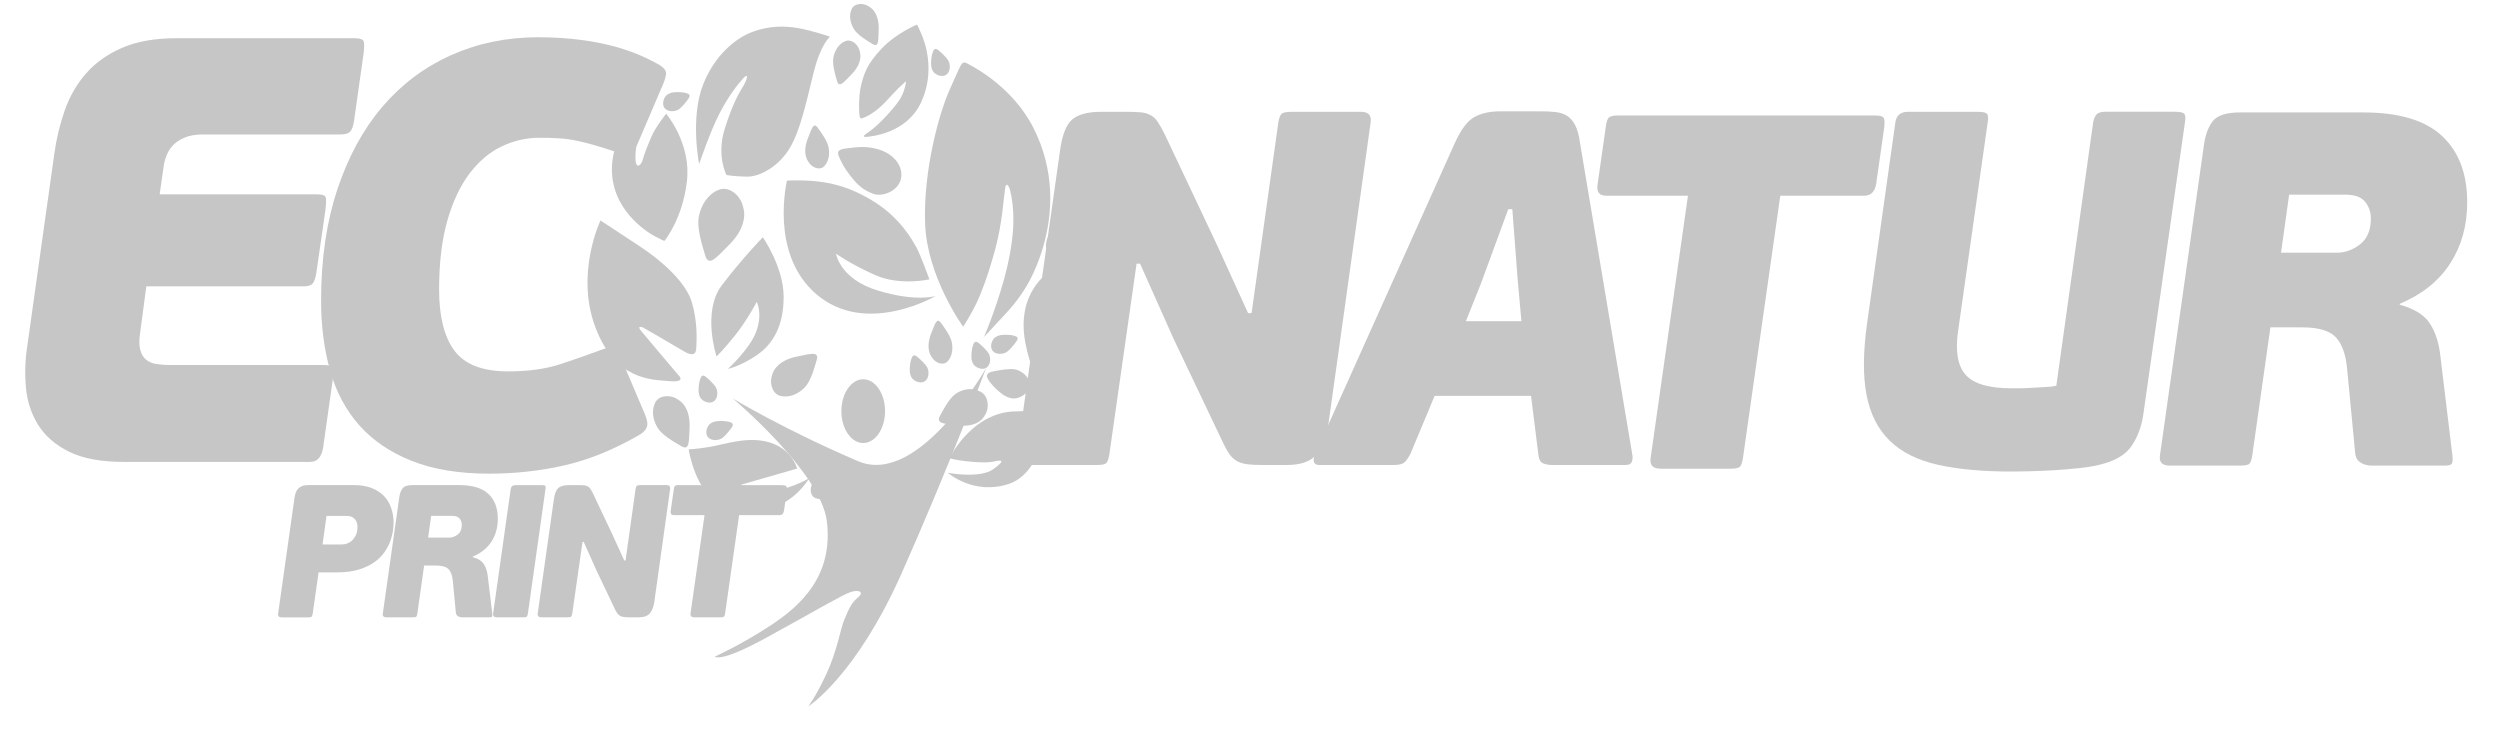 <svg xmlns="http://www.w3.org/2000/svg" id="Capa_1" data-name="Capa 1" viewBox="0 0 1001.54 300.29"><defs><style>      .cls-1 {        fill: #c6c6c6;      }    </style></defs><path class="cls-1" d="M455.33,105.64l-10.91,76.4c-.27,1.62-.64,2.73-1.11,3.34-.47.61-1.79.91-3.94.91h-27.9c-3.1,0-4.44-1.42-4.04-4.25l17.18-121.28c.81-6.33,2.39-10.58,4.75-12.73,2.35-2.15,6.3-3.24,11.82-3.24h10.11c2.29,0,4.18.07,5.66.2,1.48.14,2.79.51,3.94,1.11,1.15.61,2.12,1.52,2.93,2.73.81,1.21,1.75,2.9,2.83,5.05l20.82,44.07,12.53,27.49h1.41l10.72-76.41c.27-1.61.67-2.73,1.21-3.33.54-.61,1.89-.91,4.04-.91h27.89c2.96,0,4.24,1.42,3.84,4.24l-16.98,121.28c-.67,4.58-2.15,8.39-4.44,11.42-2.29,3.03-6.34,4.55-12.13,4.55h-10.11c-2.29,0-4.21-.1-5.76-.3-1.55-.2-2.9-.61-4.04-1.21-1.15-.61-2.16-1.52-3.03-2.73-.88-1.21-1.78-2.83-2.73-4.85l-19.81-41.64-13.34-29.91h-1.41Z"></path><path class="cls-1" d="M613.34,158.6h-38.61l-9.7,23.24c-.81,1.49-1.58,2.6-2.32,3.33-.74.74-2.26,1.12-4.55,1.12h-29.51c-1.22,0-1.95-.37-2.23-1.12-.27-.73-.2-1.64.2-2.73l56.2-125.12c2.43-5.39,5.02-8.86,7.79-10.41,2.76-1.55,6.3-2.32,10.61-2.32h15.97c2.29,0,4.31.1,6.06.31,1.75.2,3.27.7,4.55,1.51,1.28.8,2.36,2.06,3.24,3.74.87,1.68,1.52,4.01,1.92,6.97l21.02,125.32c.14.68.07,1.49-.2,2.43-.28.95-1.15,1.42-2.64,1.42h-29.1c-1.48,0-2.73-.21-3.73-.61-1.02-.4-1.66-1.34-1.92-2.83l-3.03-24.26ZM587.26,128.68h22.24l-1.42-15.76-2.23-29.11h-1.62l-10.92,29.72-6.06,15.16Z"></path><path class="cls-1" d="M746.76,78.41h-33.55l-14.96,105.11c-.27,1.62-.64,2.73-1.11,3.34-.48.61-1.79.91-3.95.91h-27.89c-3.1,0-4.44-1.41-4.04-4.25l14.96-105.11h-32.75c-2.83,0-3.98-1.55-3.44-4.65l3.23-22.64c.27-2.29.74-3.67,1.41-4.14.68-.47,1.75-.71,3.24-.71h103.29c1.62,0,2.69.24,3.24.71.53.47.67,1.85.4,4.14l-3.23,22.64c-.54,3.1-2.16,4.65-4.85,4.65"></path><path class="cls-1" d="M858.54,166.68c-.68,4.31-2.13,8.18-4.35,11.62-2.22,3.44-5.96,5.89-11.22,7.38-2.69.81-5.89,1.42-9.6,1.82-3.7.4-7.34.7-10.91.91-3.57.2-6.87.33-9.9.4-3.03.06-5.29.1-6.77.1-11.59,0-21.43-.91-29.51-2.73-8.08-1.82-14.48-5.02-19.2-9.6-4.72-4.58-7.82-10.68-9.3-18.29-1.48-7.62-1.41-17.22.21-28.81l11.32-80.45c.41-2.83,2.09-4.24,5.05-4.24h27.9c2.15,0,3.44.3,3.84.91.4.61.47,1.72.2,3.33l-11.93,84.09c-1.08,7.95,0,13.68,3.23,17.18,3.24,3.51,9.3,5.25,18.19,5.25h3.34c1.55,0,3.23-.06,5.05-.2,1.82-.13,3.61-.24,5.36-.3,1.75-.07,3.17-.24,4.25-.51l14.76-105.52c.27-1.48.74-2.56,1.41-3.24.67-.67,1.89-1.01,3.64-1.01h27.69c2.15,0,3.44.3,3.84.91.41.61.47,1.72.2,3.33l-16.78,117.64Z"></path><path class="cls-1" d="M902.3,182.49c-.27,1.62-.64,2.7-1.11,3.24-.47.54-1.79.81-3.95.81h-27.89c-3.1,0-4.45-1.35-4.05-4.05l17.59-124.11c.54-4.18,1.72-7.44,3.54-9.8,1.82-2.36,5.49-3.54,11.01-3.54h49.32c14.28,0,24.79,3.13,31.53,9.4,6.74,6.27,10.11,15.13,10.11,26.58,0,9.3-2.26,17.45-6.77,24.46-4.52,7.01-11.22,12.4-20.12,16.17l-.2.4c5.93,1.62,10.01,4.18,12.23,7.68,2.22,3.51,3.6,7.88,4.14,13.14l4.65,38.4c.27,1.89.3,3.24.1,4.04-.21.81-1.12,1.22-2.73,1.22h-29.41c-1.14,0-2.19-.17-3.13-.51-.95-.33-1.75-.84-2.43-1.51-.68-.67-1.08-1.69-1.21-3.03l-3.23-33.76c-.54-5.79-2.06-10.01-4.55-12.64-2.5-2.62-6.97-3.94-13.44-3.94h-12.73l-7.28,51.34ZM913.82,101.23h22.44c3.23,0,6.3-1.11,9.2-3.34,2.9-2.22,4.34-5.69,4.34-10.4,0-2.56-.78-4.78-2.32-6.68-1.55-1.89-4.22-2.83-7.99-2.83h-22.43l-3.24,23.25Z"></path><path class="cls-1" d="M127.63,229.31l-2.35,16.5c-.1.61-.24,1.01-.42,1.22-.18.2-.67.3-1.48.3h-10.45c-1.16,0-1.66-.5-1.51-1.52l6.58-46.47c.1-.65.25-1.29.45-1.9.2-.6.51-1.13.91-1.59.4-.46.93-.82,1.59-1.1.66-.28,1.49-.42,2.5-.42h18.32c2.67,0,5.01.38,7,1.14,1.99.75,3.64,1.81,4.96,3.14,1.31,1.34,2.29,2.94,2.95,4.81.66,1.87.99,3.88.99,6.06,0,.71-.07,1.69-.23,2.95-.15,1.26-.48,2.62-.99,4.09-.51,1.46-1.26,2.95-2.27,4.46-1.01,1.52-2.36,2.89-4.05,4.13-1.69,1.23-3.78,2.25-6.28,3.03-2.5.78-5.51,1.17-9.04,1.17h-7.19ZM130.81,206.68l-1.59,11.43h7.57c1.91,0,3.47-.67,4.65-2,1.18-1.33,1.78-2.96,1.78-4.88,0-.51-.06-1.02-.19-1.55-.13-.53-.36-1.02-.68-1.48-.33-.46-.78-.82-1.36-1.1-.58-.28-1.32-.42-2.23-.42h-7.94Z"></path><path class="cls-1" d="M167.21,245.8c-.1.61-.24,1.01-.42,1.22-.17.2-.67.3-1.48.3h-10.44c-1.16,0-1.66-.5-1.51-1.52l6.58-46.47c.2-1.57.64-2.79,1.32-3.67.68-.89,2.05-1.33,4.12-1.33h18.47c5.35,0,9.28,1.17,11.8,3.52,2.52,2.34,3.78,5.67,3.78,9.95,0,3.49-.84,6.54-2.53,9.16-1.69,2.62-4.2,4.64-7.53,6.05l-.08.15c2.22.6,3.75,1.57,4.58,2.88.83,1.31,1.35,2.95,1.55,4.92l1.74,14.38c.1.7.11,1.21.04,1.51-.08.31-.42.46-1.03.46h-11.01c-.43,0-.82-.06-1.17-.19-.35-.13-.66-.32-.91-.57-.25-.25-.4-.63-.46-1.14l-1.21-12.64c-.2-2.17-.77-3.75-1.7-4.73-.93-.98-2.61-1.47-5.03-1.47h-4.77l-2.72,19.22ZM171.52,215.38h8.4c1.22,0,2.36-.42,3.44-1.25,1.09-.83,1.63-2.13,1.63-3.91,0-.95-.29-1.79-.87-2.49-.58-.71-1.58-1.06-2.99-1.06h-8.4l-1.21,8.71Z"></path><path class="cls-1" d="M211.07,246.98c-.17.23-.69.34-1.55.34h-10.37c-1.21,0-1.74-.53-1.59-1.59l7.04-49.8c.15-1.06.81-1.59,1.97-1.59h10.37c.86,0,1.36.11,1.52.34.15.23.17.65.07,1.25l-7.04,49.8c-.1.61-.24,1.02-.42,1.25"></path><path class="cls-1" d="M233.36,217.12l-4.09,28.61c-.1.61-.24,1.02-.42,1.25-.18.23-.67.34-1.48.34h-10.44c-1.16,0-1.66-.53-1.51-1.59l6.43-45.41c.3-2.37.9-3.96,1.78-4.77.88-.81,2.36-1.21,4.43-1.21h3.78c.86,0,1.56.03,2.12.08.55.04,1.05.19,1.47.41.43.23.8.57,1.1,1.02.3.45.65,1.08,1.06,1.89l7.8,16.5,4.69,10.29h.53l4.01-28.61c.1-.61.25-1.02.45-1.25.2-.23.7-.34,1.51-.34h10.44c1.11,0,1.59.53,1.44,1.59l-6.36,45.41c-.25,1.71-.81,3.14-1.66,4.27-.86,1.13-2.37,1.7-4.54,1.7h-3.79c-.86,0-1.58-.04-2.15-.11-.58-.07-1.09-.23-1.52-.46-.43-.22-.81-.56-1.14-1.02-.33-.45-.67-1.06-1.02-1.81l-7.42-15.59-5-11.2h-.53Z"></path><path class="cls-1" d="M312.26,206.38h-16.16l-5.6,39.35c-.1.61-.24,1.02-.42,1.25-.18.23-.67.34-1.48.34h-10.44c-1.16,0-1.66-.53-1.52-1.59l5.6-39.35h-12.26c-1.06,0-1.49-.58-1.28-1.74l1.21-8.48c.1-.86.28-1.37.53-1.55.25-.18.66-.27,1.21-.27h40.81c.6,0,2.12.09,2.32.27.2.18.61.69.5,1.55l-1.21,8.48c-.2,1.16-.81,1.74-1.82,1.74"></path><path class="cls-1" d="M395.1,147.36s-26.88,47.84-51.33,37.4c-29.66-12.67-50.19-25.12-50.19-25.12,0,0,35.21,29.56,37.65,49.06,2.73,21.78-10.26,33.82-22.42,41.8-12.16,7.98-22.42,12.54-22.42,12.54,0,0,1.9,2.66,20.33-7.41,18.43-10.07,30.59-17.29,34.01-18.43,3.42-1.14,5.7,0,2.85,2.28-2.85,2.28-3.8,5.32-5.32,8.74-1.52,3.42-2.85,12.54-7.22,21.85-4.37,9.31-7.22,12.92-7.22,12.92,0,0,19-11.97,37.43-53.39,18.43-41.42,33.85-82.24,33.85-82.24"></path><path class="cls-1" d="M354.57,164.71c0,7.05-3.92,12.77-8.75,12.77s-8.75-5.72-8.75-12.77,3.92-12.77,8.75-12.77,8.75,5.72,8.75,12.77"></path><path class="cls-1" d="M124.37,185.06H49.92c-9.38,0-16.82-1.37-22.31-4.12-5.5-2.75-9.62-6.34-12.37-10.79-2.75-4.44-4.36-9.42-4.85-14.92-.49-5.49-.33-10.91.49-16.24l10.91-77.6c.81-5.82,2.18-11.52,4.12-17.1,1.94-5.57,4.77-10.5,8.49-14.79,3.72-4.28,8.52-7.72,14.43-10.31,5.9-2.59,13.21-3.88,21.94-3.88h71.05c1.94,0,3.15.28,3.64.85.49.57.56,2.23.24,4.97l-3.88,27.4c-.33,2.1-.85,3.52-1.58,4.24-.73.73-1.98,1.09-3.76,1.09h-55.05c-3.08,0-5.62.45-7.64,1.33-2.02.89-3.6,1.98-4.73,3.27-1.13,1.29-1.98,2.75-2.55,4.37-.57,1.62-.93,3.23-1.09,4.85l-1.46,10.18h63.05c1.94,0,3.07.32,3.39.97.32.65.32,2.35,0,5.09l-3.64,25.22c-.33,2.1-.81,3.56-1.45,4.36-.65.81-1.86,1.22-3.64,1.22h-63.05l-2.42,18.18c-.49,3.07-.49,5.5,0,7.27.48,1.78,1.29,3.12,2.42,4,1.13.89,2.55,1.46,4.24,1.69,1.7.25,3.52.37,5.46.37h61.35c1.78,0,2.91.28,3.4.85.48.57.56,2.23.24,4.97l-3.88,27.41c-.65,3.72-2.35,5.57-5.09,5.57"></path><path class="cls-1" d="M215.67,14.93c9.22,0,17.82.85,25.82,2.55,8,1.7,15.32,4.4,21.95,8.12,2.43,1.29,3.55,2.67,3.39,4.12-.16,1.46-.89,3.56-2.18,6.31l-8.49,19.88c-1.3,3.23-2.54,5.09-3.76,5.58-1.21.48-3.2.24-5.94-.73-2.91-.97-5.62-1.82-8.12-2.55-2.51-.72-4.89-1.33-7.15-1.81-2.27-.49-4.61-.81-7.03-.97-2.43-.16-5.09-.24-8-.24-5.33,0-10.42,1.17-15.28,3.51-4.85,2.34-9.14,5.98-12.85,10.91-3.72,4.93-6.67,11.24-8.85,18.91-2.18,7.68-3.27,16.86-3.27,27.53s2.06,19,6.19,24.49c4.12,5.49,11.27,8.24,21.46,8.24,8.09,0,15.08-.97,20.98-2.91,5.9-1.94,11.44-3.88,16.61-5.82,2.59-.97,4.25-1.25,4.97-.85.73.4,1.65,1.9,2.79,4.49l9.46,22.31c.97,2.27,1.21,4,.73,5.21-.49,1.22-1.62,2.3-3.4,3.27-10.18,5.83-20.13,9.82-29.83,12.01-9.7,2.18-19.64,3.27-29.83,3.27-12.12,0-22.47-1.7-31.04-5.1-8.57-3.39-15.56-8.12-20.97-14.18-5.42-6.07-9.34-13.38-11.76-21.95-2.43-8.57-3.64-17.95-3.64-28.13,0-16.65,2.18-31.52,6.55-44.62,4.37-13.09,10.39-24.13,18.07-33.1,7.68-8.97,16.85-15.84,27.52-20.61,10.67-4.77,22.31-7.15,34.92-7.15"></path><path class="cls-1" d="M420.21,165.22s-1.98,23.95-16.05,28.64c-14.08,4.69-24.45-4.45-24.45-4.45,0,0,12.84,2.47,18.27-1.48,5.43-3.95,2.96-3.7-.25-2.96-3.21.74-13.18-.16-17.38-1.39,5.43-10.13,14.63-18.15,25.19-18.71,10.56-.55,14.66.34,14.66.34"></path><path class="cls-1" d="M427.72,103.25s5.14,13.62,3.8,19.58c-1.34,5.96-4.95,8.53-4.95,8.53,0,0-.39-9.03-2.42-14.64-2.03-5.61-3.62-7.91-3.62-7.91,0,0-13.52,7.98-9.81,28.22,3.71,20.23,13.56,24.62,13.56,24.62,0,0,17.9-8.36,17.06-27.11-.84-18.75-6.97-23.61-8.7-26.1-1.73-2.49-4.92-5.18-4.92-5.18"></path><path class="cls-1" d="M275.97,180.46s2.77,17.53,13.41,22.02c10.63,4.48,17.93,2.37,24.52-1.06,6.59-3.43,10.28-9.84,10.28-9.84,0,0-9.58,5.71-17.84,5.01-8.26-.7-9.58-2.37-9.58-2.37l22.59-6.51s-1.94-7.56-10.72-10.37c-8.79-2.82-18.28.7-24.17,1.67-5.89.97-8.53,1.01-8.53,1.01l.04.44Z"></path><path class="cls-1" d="M311,147.12c1.62-1.86,4.17-3.52,8.79-4.39,4.62-.87,8.48-2.24,7.39,1.5-1.09,3.75-2.42,8.65-4.94,11.13-2.51,2.47-5.86,4.01-9.32,3.32-3.46-.69-4.57-4.95-3.83-7.68.58-2.17,1.19-3.06,1.91-3.88"></path><path class="cls-1" d="M274.11,162.37c1.41,2.03,2.4,4.9,2.12,9.59-.28,4.69.11,8.76-3.26,6.8-3.37-1.97-7.8-4.46-9.59-7.49-1.79-3.04-2.47-6.66-.96-9.85,1.51-3.19,5.91-3.22,8.38-1.84,1.96,1.1,2.68,1.9,3.3,2.79"></path><path class="cls-1" d="M392.37,168.82c-1.91,1.3-4.65,2.12-9.17,1.52-4.52-.6-8.43-.47-6.63-3.76,1.8-3.29,4.07-7.64,6.95-9.25,2.87-1.62,6.34-2.07,9.45-.32,3.11,1.75,3.27,6.22,2,8.64-1,1.92-1.76,2.6-2.6,3.17"></path><path class="cls-1" d="M400.41,157.03c-2.05-1.76-3.15-2.97-4.22-4.53-1.18-1.73-1.33-3.03,1.37-3.64,2.7-.61,6.57-1.18,8.64-.96,2.86.31,6.68,3.24,6.33,6.7-.32,3.19-4.58,5.47-7.13,4.98-1.46-.28-2.88-.74-4.99-2.55"></path><path class="cls-1" d="M280.08,65.71s-3.72-18.58,1.69-32.08c4.64-11.59,12.95-18.35,19.59-20.83,6.64-2.48,12.61-2.48,18.13-1.58,5.52.9,13.06,3.49,13.06,3.49,0,0-3.71,2.7-6.64,14.52-2.93,11.82-5.29,23.08-9.57,30.17-4.28,7.09-11.71,11.48-17.23,11.37-5.52-.11-8.1-.68-8.1-.68,0,0-4.05-7.65-.68-18.46,3.38-10.81,5.97-14.64,7.54-17.34,1.57-2.7,2.14-5.4-.11-2.93-2.25,2.47-5.74,6.87-9.45,13.96-3.72,7.09-8.22,20.38-8.22,20.38"></path><path class="cls-1" d="M266.87,45.57s-4.22,5.3-5.78,8.92c-1.57,3.61-3.13,7.59-3.61,9.52-.48,1.93-2.65,4.22-2.89-.12-.24-4.34,1.33-11.93,3.61-15.78,2.29-3.86,3.49-5.3,3.49-5.3,0,0-15.54,6.14-16.51,23.49-.96,17.35,13.98,26.63,16.87,28.2,2.89,1.57,4.1,2.05,4.1,2.05,0,0,7.23-8.56,9.04-23.86,1.81-15.3-8.31-27.11-8.31-27.11"></path><path class="cls-1" d="M372.34,111.91s-11.76,2.71-21.7-1.7c-9.95-4.41-15.71-8.59-15.71-8.59,0,0,1.47,10.18,16.85,14.81,15.38,4.64,23.06,2.15,23.06,2.15,0,0-26.23,15.37-45.9.79-19.67-14.58-14.69-42.28-13.68-47.02,14.13-.57,23.74,1.58,34.59,8.25,10.85,6.67,15.6,15.6,17.18,18.31,1.58,2.71,5.31,13,5.31,13"></path><path class="cls-1" d="M305.6,95.04s8.28,11.87,8.34,23.74c.07,11.87-4.36,19.18-10.91,23.61-6.54,4.43-11.42,5.39-11.42,5.39,0,0,8.86-7.96,11.42-15.14,2.57-7.18.13-11.68.13-11.68,0,0-3.79,7.25-8.54,13.22-4.75,5.97-7.57,8.6-7.57,8.6,0,0-5.9-17.9,2.12-28.49,8.02-10.59,16.43-19.25,16.43-19.25"></path><path class="cls-1" d="M240.57,88.33s5.81,3.82,15.44,10.15c9.63,6.33,18.82,14.75,21.16,22.64,2.34,7.89,1.91,15.18,1.82,17.17-.09,1.99.17,5.55-5.2,2.34-5.38-3.21-16.22-9.45-16.22-9.45,0,0-2.6-.95-.87,1.22,1.73,2.17,15,17.78,15,17.78,0,0,3.64,3.12-3.47,2.51-7.11-.61-21.68-.17-29.75-21.68-8.07-21.51,2.08-42.67,2.08-42.67"></path><path class="cls-1" d="M298.05,87.41c-.45,3.21-2.05,6.89-6.46,11.19-4.41,4.29-7.63,8.6-9.09,3.69-1.46-4.9-3.47-11.26-2.48-15.8.99-4.54,3.54-8.65,7.78-10.4,4.25-1.75,8.45,2.13,9.58,5.67.89,2.81.87,4.23.67,5.65"></path><path class="cls-1" d="M342.22,72.32c-2.69-3.16-4.08-5.26-5.34-7.88-1.4-2.9-2.21-4.44,1.93-4.96,5.39-.68,8.45-.98,13.04.34,6.3,1.82,10.3,6.93,9.03,12.03-1.16,4.69-7.36,7.18-11.07,5.78-2.13-.8-4.82-2.05-7.59-5.31"></path><path class="cls-1" d="M404.59,75.92c-.12-.48-1.41-3.79-1.95-.33-.54,3.47-1.08,13.96-4.11,24.89-3.03,10.93-5.3,16.56-7.25,20.78-1.95,4.22-5.41,9.63-5.41,9.63,0,0-14.5-19.91-15.26-41.34-.76-21.43,5.74-44.7,9.96-53.89,4.22-9.2,4.54-11.47,6.6-10.39,2.06,1.08,18.29,9.09,26.84,25.97,8.55,16.88,8.01,33.98,3.68,48.37-4.33,14.39-10.93,21.86-15.04,26.3-4.11,4.44-8.44,9.09-8.44,9.09,0,0,6.06-14.18,9.31-28.14,3.25-13.96,2.93-23.43,1.08-30.95"></path><path class="cls-1" d="M402.33,134.12c1.72-.04,2.76.07,3.93.37,1.3.32,1.93.88.9,2.32-1.03,1.44-2.63,3.35-3.72,4.13-1.5,1.07-4.56,1.29-5.87-.51-1.2-1.66-.13-4.55,1.29-5.4.82-.49,1.69-.87,3.46-.91"></path><path class="cls-1" d="M288.24,168.66c1.72-.03,2.76.08,3.94.37,1.3.33,1.92.88.89,2.32-1.03,1.44-2.63,3.36-3.72,4.13-1.5,1.07-4.56,1.29-5.87-.51-1.2-1.66-.13-4.55,1.29-5.4.82-.49,1.69-.87,3.46-.91"></path><path class="cls-1" d="M270.93,36.91c1.72-.04,2.76.08,3.93.37,1.3.33,1.93.88.9,2.32-1.03,1.44-2.63,3.35-3.72,4.13-1.5,1.07-4.56,1.29-5.87-.51-1.2-1.66-.14-4.55,1.29-5.4.82-.49,1.69-.87,3.46-.91"></path><path class="cls-1" d="M364.47,147.59c.09-1.72.28-2.75.66-3.9.42-1.27,1.03-1.85,2.38-.72,1.36,1.14,3.15,2.88,3.84,4.02.95,1.57.95,4.65-.95,5.81-1.75,1.07-4.55-.21-5.29-1.69-.42-.85-.74-1.75-.64-3.52"></path><path class="cls-1" d="M373.01,24.82c.09-1.72.28-2.75.66-3.89.42-1.27,1.02-1.86,2.38-.72,1.36,1.13,3.15,2.87,3.84,4.02.95,1.57.94,4.65-.95,5.81-1.75,1.07-4.55-.21-5.29-1.69-.42-.85-.74-1.75-.64-3.52"></path><path class="cls-1" d="M389.17,142.15c.1-1.72.28-2.75.66-3.9.42-1.27,1.02-1.86,2.38-.72,1.36,1.14,3.15,2.88,3.84,4.02.95,1.57.95,4.65-.95,5.81-1.75,1.07-4.55-.21-5.29-1.69-.43-.85-.74-1.75-.64-3.52"></path><path class="cls-1" d="M279.87,155.69c.1-1.72.28-2.75.66-3.89.42-1.27,1.02-1.86,2.38-.72,1.36,1.13,3.14,2.88,3.84,4.01.95,1.57.95,4.65-.95,5.81-1.75,1.07-4.55-.21-5.29-1.69-.43-.85-.74-1.75-.64-3.52"></path><path class="cls-1" d="M422.84,81.6c-.42-1.86-.36-4.2.97-7.45,1.34-3.25,2.08-6.27,3.79-3.88,1.71,2.39,3.99,5.46,4.41,8.15.42,2.69-.03,5.46-1.79,7.29-1.77,1.82-4.64.55-5.92-1.16-1.01-1.36-1.28-2.14-1.47-2.96"></path><path class="cls-1" d="M322.82,62.48c-.42-1.86-.36-4.2.98-7.45,1.33-3.25,2.08-6.27,3.79-3.88,1.71,2.39,3.99,5.46,4.41,8.16.42,2.69-.03,5.46-1.79,7.28-1.77,1.82-4.65.55-5.92-1.16-1.01-1.36-1.28-2.14-1.47-2.96"></path><path class="cls-1" d="M372.21,140.68c-.42-1.85-.36-4.2.97-7.45,1.33-3.25,2.08-6.27,3.79-3.88,1.71,2.39,3.99,5.47,4.41,8.16.42,2.69-.03,5.46-1.79,7.29-1.77,1.82-4.65.55-5.92-1.16-1.01-1.36-1.28-2.14-1.47-2.96"></path><path class="cls-1" d="M327.61,191.18c1.53-1.12,3.71-2,7.22-2.07,3.51-.07,6.58-.59,5.07,1.93-1.51,2.52-3.43,5.84-5.73,7.29-2.3,1.45-5.03,2.14-7.4,1.25-2.37-.9-2.36-4.04-1.29-5.89.84-1.47,1.46-2.03,2.13-2.52"></path><path class="cls-1" d="M419.81,95.04c.87-1.69,2.43-3.44,5.55-5.07,3.12-1.63,5.63-3.46,5.4-.52-.23,2.93-.47,6.75-1.88,9.08-1.41,2.33-3.54,4.16-6.07,4.41-2.53.25-3.91-2.57-3.78-4.7.1-1.69.4-2.46.79-3.21"></path><path class="cls-1" d="M344.64,23.37c-.28,1.96-1.24,4.2-3.88,6.82-2.64,2.62-4.57,5.25-5.43,2.27-.85-2.98-2.03-6.84-1.43-9.6.6-2.76,2.13-5.27,4.67-6.34s5.03,1.27,5.69,3.42c.52,1.7.5,2.57.38,3.43"></path><path class="cls-1" d="M350.28,4.64c1.11,1.63,1.91,3.94,1.73,7.65-.18,3.72.16,6.96-2.48,5.33-2.64-1.62-6.11-3.68-7.53-6.13-1.42-2.45-1.97-5.33-.82-7.83,1.15-2.5,4.57-2.45,6.51-1.31,1.54.91,2.1,1.56,2.59,2.28"></path><path class="cls-1" d="M361.27,34.08l1.72-1.59s-.35,4.34-3.01,8.08c-2.67,3.74-6.32,7.44-8.47,9.46-2.15,2.02-4.99,3.91-4.99,3.91,0,0-1.2,1.07.56.9,1.76-.17,16.12-1.25,21.97-13.93,5.85-12.68,1.33-24.33.13-27.17-1.2-2.84-1.8-3.91-1.8-3.91,0,0-8.43,3.48-14.27,9.72-5.85,6.23-6.96,9.97-8.13,14.53-1.16,4.56-.86,12.08-.51,12.85.34.77.56.56,1.25.34.69-.21,4.9-1.89,9.46-6.92,4.56-5.03,6.11-6.28,6.11-6.28"></path></svg>